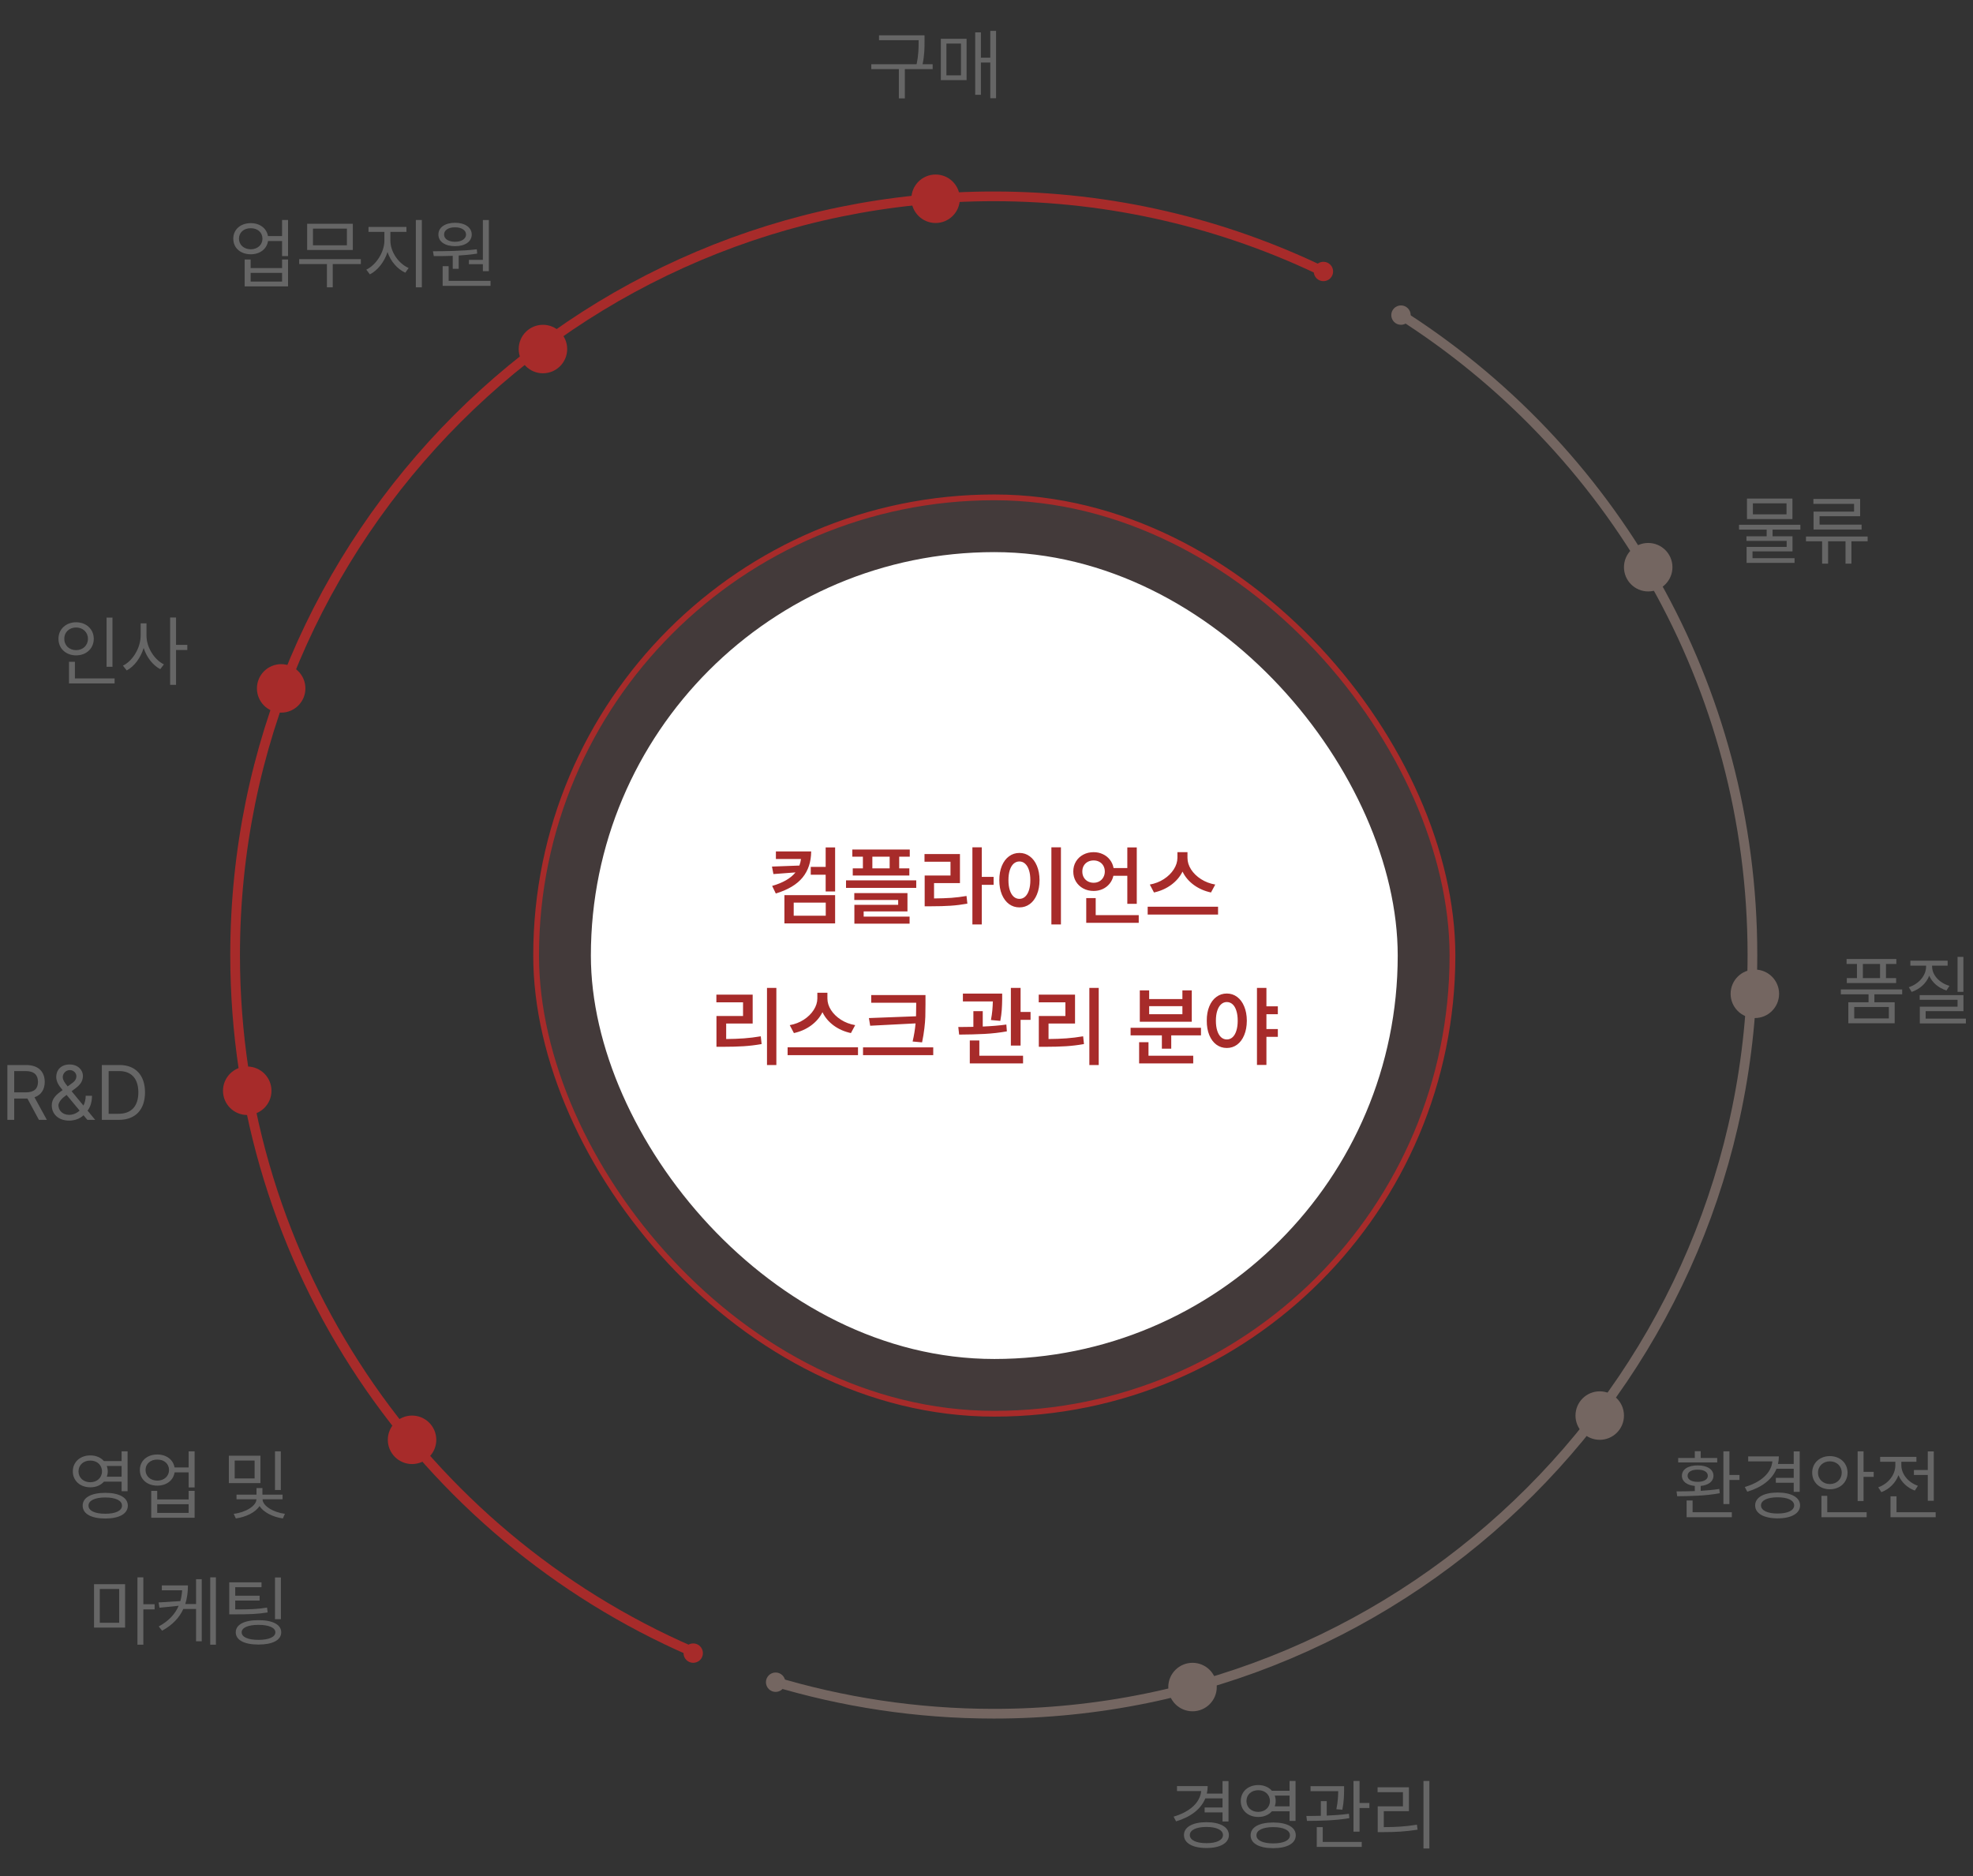 <svg width="407" height="387" viewBox="0 0 407 387" fill="none" xmlns="http://www.w3.org/2000/svg">
<rect x="0" y="0" width="407" height="387" fill="#333333" stroke="none"/>
<path d="M190.719 7.281V8.5C190.719 9.812 190.719 11.258 190.32 13.25H192.391V14.266H186.656V20.297H185.422V14.266H179.734V13.25H189.078C189.5 11.25 189.5 9.797 189.5 8.5V8.297H181.328V7.281H190.719ZM205.469 6.375V20.266H204.281V12.906H202.344V19.562H201.172V6.672H202.344V11.891H204.281V6.375H205.469ZM194.078 16.531V8H199.391V16.531H194.078ZM195.234 15.547H198.234V8.984H195.234V15.547Z" fill="#666666"/>
<path d="M371.391 108.25V109.25H365.656V110.625H369.766V113.734H361.516V115.141H370.188V116.109H360.297V112.812H368.562V111.578H360.266V110.625H364.438V109.25H358.734V108.25H371.391ZM360.375 107.078V102.844H369.75V107.078H360.375ZM361.594 106.094H368.531V103.828H361.594V106.094ZM385.266 110.672V111.656H381.922V116.266H380.703V111.656H377.109V116.266H375.875V111.656H372.547V110.672H385.266ZM374.078 103.938V102.922H383.719V106.484H375.344V108.219H384.016V109.234H374.109V105.531H382.469V103.938H374.078Z" fill="#666666"/>
<path d="M392.391 204.094V205.109H386.656V206.75H390.844V211.078H381.281V206.75H385.453V205.109H379.734V204.094H392.391ZM380.922 198.844V197.828H391.188V198.844H389.047V201.766H391.141V202.781H380.969V201.766H383.062V198.844H380.922ZM382.5 210.078H389.641V207.719H382.5V210.078ZM384.281 201.766H387.828V198.844H384.281V201.766ZM405.016 197.375V204.594H403.812V197.375H405.016ZM393.766 203.641C395.836 202.953 397.32 201.25 397.328 199.344V199.188H394.078V198.172H401.766V199.188H398.562V199.344C398.57 201.148 400.047 202.742 402.141 203.359L401.531 204.312C399.891 203.797 398.586 202.695 397.969 201.273C397.367 202.828 396.039 204.039 394.344 204.609L393.766 203.641ZM396 206.234V205.266H405.031V208.578H397.234V210.125H405.531V211.109H396.031V207.656H403.812V206.234H396Z" fill="#666666"/>
<path d="M356.75 299.375V304.25H358.828V305.281H356.75V310.25H355.516V299.375H356.75ZM345.844 307.641C346.945 307.641 348.25 307.625 349.609 307.578V306.516C347.992 306.367 346.945 305.594 346.953 304.422C346.945 303.086 348.25 302.273 350.203 302.281C352.172 302.273 353.453 303.086 353.469 304.422C353.453 305.586 352.438 306.359 350.828 306.516V307.523C352.125 307.445 353.445 307.328 354.656 307.141L354.766 308.016C351.789 308.578 348.414 308.617 345.984 308.641L345.844 307.641ZM346.188 301.672V300.75H349.609V299.344H350.828V300.75H354.234V301.672H346.188ZM347.922 312.969V309.516H349.156V311.938H357.25V312.969H347.922ZM348.125 304.422C348.117 305.18 348.922 305.672 350.203 305.672C351.484 305.672 352.297 305.18 352.297 304.422C352.297 303.633 351.484 303.148 350.203 303.156C348.922 303.148 348.117 303.633 348.125 304.422ZM371.25 299.391V307.734H370.016V305.859H366.328V304.844H370.016V302.969H366.469C365.555 305.203 363.414 306.82 360.438 307.703L359.922 306.734C363.273 305.742 365.375 303.859 365.617 301.453H360.625V300.422H366.953C366.953 300.969 366.891 301.492 366.773 301.984H370.016V299.391H371.25ZM362.062 310.531C362.055 308.875 363.859 307.875 366.703 307.875C369.516 307.875 371.328 308.875 371.328 310.531C371.328 312.195 369.516 313.203 366.703 313.203C363.859 313.203 362.055 312.195 362.062 310.531ZM363.266 310.531C363.273 311.578 364.609 312.211 366.703 312.203C368.766 312.211 370.102 311.578 370.109 310.531C370.102 309.484 368.766 308.852 366.703 308.859C364.609 308.852 363.273 309.484 363.266 310.531ZM384.422 299.375V303.609H386.516V304.641H384.422V309.625H383.203V299.375H384.422ZM373.828 303.781C373.82 301.766 375.398 300.367 377.469 300.359C379.555 300.367 381.109 301.766 381.125 303.781C381.109 305.789 379.555 307.203 377.469 307.203C375.398 307.203 373.82 305.789 373.828 303.781ZM375.031 303.781C375.023 305.148 376.094 306.125 377.469 306.125C378.867 306.125 379.914 305.148 379.922 303.781C379.914 302.406 378.867 301.438 377.469 301.438C376.094 301.438 375.023 302.406 375.031 303.781ZM375.734 312.969V308.562H376.938V311.938H385.062V312.969H375.734ZM398.906 299.391V309.578H397.672V304.25H394.812V303.234H397.672V299.391H398.906ZM387.453 306.797C389.5 306.078 390.984 304.242 390.984 302.25V301.531H387.844V300.516H395.328V301.531H392.219V302.25C392.219 304.047 393.609 305.789 395.641 306.484L395 307.469C393.438 306.898 392.227 305.734 391.625 304.297C391.023 305.906 389.742 307.18 388.094 307.797L387.453 306.797ZM389.984 312.969V308.656H391.219V311.938H399.297V312.969H389.984Z" fill="#666666"/>
<path d="M253.422 367.391V375.734H252.188V373.859H248.5V372.844H252.188V370.969H248.641C247.727 373.203 245.586 374.82 242.609 375.703L242.094 374.734C245.445 373.742 247.547 371.859 247.789 369.453H242.797V368.422H249.125C249.125 368.969 249.062 369.492 248.945 369.984H252.188V367.391H253.422ZM244.234 378.531C244.227 376.875 246.031 375.875 248.875 375.875C251.688 375.875 253.5 376.875 253.5 378.531C253.5 380.195 251.688 381.203 248.875 381.203C246.031 381.203 244.227 380.195 244.234 378.531ZM245.438 378.531C245.445 379.578 246.781 380.211 248.875 380.203C250.938 380.211 252.273 379.578 252.281 378.531C252.273 377.484 250.938 376.852 248.875 376.859C246.781 376.852 245.445 377.484 245.438 378.531ZM259.562 368.219C260.734 368.211 261.727 368.656 262.375 369.391H266.016V367.375H267.25V375.609H266.016V373.625H262.375C261.734 374.359 260.734 374.805 259.562 374.797C257.484 374.805 255.945 373.445 255.953 371.516C255.945 369.57 257.484 368.211 259.562 368.219ZM257.125 371.516C257.125 372.805 258.141 373.758 259.562 373.75C260.938 373.758 261.969 372.805 261.969 371.516C261.969 370.195 260.938 369.273 259.562 369.281C258.141 369.273 257.125 370.195 257.125 371.516ZM257.984 378.578C257.977 376.906 259.758 375.938 262.641 375.938C265.516 375.938 267.297 376.906 267.297 378.578C267.297 380.266 265.516 381.234 262.641 381.234C259.758 381.234 257.977 380.266 257.984 378.578ZM259.188 378.578C259.18 379.625 260.508 380.258 262.641 380.25C264.773 380.258 266.102 379.625 266.094 378.578C266.102 377.523 264.773 376.898 262.641 376.891C260.508 376.898 259.18 377.523 259.188 378.578ZM262.961 370.391C263.086 370.734 263.156 371.109 263.156 371.516C263.156 371.906 263.086 372.273 262.969 372.609H266.016V370.391H262.961ZM277.266 368.453V369.188C277.258 370.102 277.258 371.484 276.906 373.297L275.672 373.203C276.008 371.547 276.039 370.367 276.055 369.484H270.344V368.453H277.266ZM269.484 374.594C270.383 374.594 271.398 374.586 272.469 374.555V371.531H273.688V374.516C275.227 374.453 276.82 374.344 278.266 374.141L278.344 375.047C275.43 375.547 272.086 375.602 269.609 375.609L269.484 374.594ZM271.625 380.969V376.891H272.859V379.938H280.906V380.969H271.625ZM279.203 377.828V367.375H280.453V371.906H282.484V372.953H280.453V377.828H279.203ZM294.859 367.375V381.297H293.641V367.375H294.859ZM284.172 369.688V368.672H290.641V373.609H285.453V376.891C287.758 376.898 289.812 376.789 292.297 376.391L292.422 377.422C289.867 377.82 287.758 377.922 285.359 377.922H284.203V372.609H289.406V369.688H284.172Z" fill="#666666"/>
<path d="M51.734 46.031C53.594 46.023 55.016 47.109 55.281 48.703H58.188V45.375H59.422V52.828H58.188V49.719H55.289C55.047 51.359 53.617 52.453 51.734 52.453C49.617 52.453 48.117 51.141 48.125 49.234C48.117 47.352 49.617 46.023 51.734 46.031ZM49.297 49.234C49.297 50.5 50.305 51.414 51.734 51.422C53.133 51.414 54.141 50.5 54.141 49.234C54.141 47.953 53.133 47.062 51.734 47.078C50.305 47.062 49.297 47.953 49.297 49.234ZM50.469 59.078V53.531H51.703V55.297H58.188V53.531H59.422V59.078H50.469ZM51.703 58.078H58.188V56.281H51.703V58.078ZM74.438 53.453V54.469H68.641V59.266H67.438V54.469H61.719V53.453H74.438ZM63.359 51.562V46.156H72.781V51.562H63.359ZM64.562 50.594H71.562V47.156H64.562V50.594ZM80.531 49.641C80.539 52 82.25 54.398 84.297 55.281L83.609 56.25C81.984 55.516 80.586 53.914 79.938 51.992C79.289 54.031 77.883 55.797 76.297 56.594L75.562 55.625C77.555 54.672 79.289 52.047 79.297 49.641V47.828H76.016V46.812H83.844V47.828H80.531V49.641ZM85.781 59.266V45.375H87.016V59.266H85.781ZM100.844 45.391V55.938H99.609V54.5H96.734V53.609H99.609V45.391H100.844ZM89.312 51.828C91.898 51.812 95.383 51.789 98.359 51.422L98.438 52.312C97.203 52.508 95.898 52.633 94.625 52.711V55.453H93.391V52.773C91.984 52.828 90.648 52.828 89.484 52.828L89.312 51.828ZM90.438 48.375C90.43 46.914 91.82 45.953 93.875 45.953C95.914 45.953 97.305 46.914 97.312 48.375C97.305 49.859 95.914 50.781 93.875 50.781C91.82 50.781 90.43 49.859 90.438 48.375ZM91.312 58.969V54.906H92.547V57.938H101.188V58.969H91.312ZM91.609 48.375C91.594 49.281 92.516 49.867 93.875 49.875C95.195 49.867 96.133 49.281 96.141 48.375C96.133 47.484 95.195 46.875 93.875 46.891C92.516 46.875 91.594 47.484 91.609 48.375Z" fill="#666666"/>
<path d="M23.203 127.391V137.547H21.984V127.391H23.203ZM12.062 131.766C12.055 129.766 13.625 128.367 15.703 128.359C17.781 128.367 19.336 129.766 19.344 131.766C19.336 133.789 17.781 135.195 15.703 135.188C13.625 135.195 12.055 133.789 12.062 131.766ZM13.266 131.766C13.25 133.148 14.297 134.109 15.703 134.109C17.086 134.109 18.141 133.148 18.141 131.766C18.141 130.406 17.086 129.438 15.703 129.438C14.297 129.438 13.25 130.406 13.266 131.766ZM14.234 140.969V136.516H15.453V139.938H23.641V140.969H14.234ZM30.219 131.109C30.219 133.555 31.836 136.078 33.812 137.047L33.062 138.031C31.531 137.234 30.25 135.586 29.633 133.656C29.016 135.703 27.703 137.461 26.141 138.297L25.359 137.312C27.391 136.312 29 133.648 29.016 131.109V128.578H30.219V131.109ZM35.094 141.266V127.375H36.312V133.016H38.641V134.078H36.312V141.266H35.094Z" fill="#666666"/>
<path d="M1.523 231V219.688H5.367C8.016 219.688 9.227 221.156 9.227 223.172C9.227 224.672 8.555 225.844 7.117 226.344L9.664 231H8.023L5.656 226.602C5.57 226.609 5.477 226.609 5.383 226.609H2.93V231H1.523ZM2.93 225.328H5.32C7.125 225.328 7.828 224.516 7.836 223.172C7.828 221.82 7.125 220.938 5.305 220.938H2.93V225.328ZM14.289 231.156C12.062 231.156 10.68 229.828 10.68 228C10.68 226.625 11.594 225.781 12.914 224.867C12.141 223.938 11.602 223.156 11.602 222.156C11.602 220.625 12.68 219.578 14.352 219.578C16.055 219.578 17.102 220.68 17.102 221.953C17.102 223.031 16.523 223.781 15.602 224.469L14.773 225.094L17.211 228.055C17.5 227.484 17.68 226.805 17.68 226.031H18.977C18.969 227.602 18.5 228.531 18.062 229.094L19.633 231H18.023L17.227 230.047C16.492 230.789 15.328 231.156 14.289 231.156ZM12.055 228C12.055 229.047 12.922 229.969 14.258 229.969C15.031 229.969 15.805 229.656 16.422 229.086L13.742 225.859L13.352 226.156C12.336 226.891 12.055 227.672 12.055 228ZM12.945 222.172C12.945 222.797 13.406 223.43 13.961 224.102L14.711 223.547C15.336 223.133 15.75 222.711 15.758 221.953C15.75 221.391 15.203 220.734 14.398 220.734C13.547 220.734 12.945 221.477 12.945 222.172ZM24.523 231H21.008V219.688H24.664C27.969 219.688 29.914 221.805 29.914 225.328C29.914 228.859 27.969 231 24.523 231ZM22.414 229.75H24.43C27.203 229.75 28.539 228.07 28.539 225.328C28.539 222.594 27.203 220.938 24.57 220.938H22.414V229.75Z" fill="#666666"/>
<path d="M18.633 300.219C19.805 300.211 20.797 300.656 21.445 301.391H25.086V299.375H26.32V307.609H25.086V305.625H21.445C20.805 306.359 19.805 306.805 18.633 306.797C16.555 306.805 15.016 305.445 15.023 303.516C15.016 301.57 16.555 300.211 18.633 300.219ZM16.195 303.516C16.195 304.805 17.211 305.758 18.633 305.75C20.008 305.758 21.039 304.805 21.039 303.516C21.039 302.195 20.008 301.273 18.633 301.281C17.211 301.273 16.195 302.195 16.195 303.516ZM17.055 310.578C17.047 308.906 18.828 307.938 21.711 307.938C24.586 307.938 26.367 308.906 26.367 310.578C26.367 312.266 24.586 313.234 21.711 313.234C18.828 313.234 17.047 312.266 17.055 310.578ZM18.258 310.578C18.25 311.625 19.578 312.258 21.711 312.25C23.844 312.258 25.172 311.625 25.164 310.578C25.172 309.523 23.844 308.898 21.711 308.891C19.578 308.898 18.25 309.523 18.258 310.578ZM22.031 302.391C22.156 302.734 22.227 303.109 22.227 303.516C22.227 303.906 22.156 304.273 22.039 304.609H25.086V302.391H22.031ZM32.461 300.031C34.32 300.023 35.742 301.109 36.008 302.703H38.914V299.375H40.148V306.828H38.914V303.719H36.016C35.773 305.359 34.344 306.453 32.461 306.453C30.344 306.453 28.844 305.141 28.852 303.234C28.844 301.352 30.344 300.023 32.461 300.031ZM30.023 303.234C30.023 304.5 31.031 305.414 32.461 305.422C33.859 305.414 34.867 304.5 34.867 303.234C34.867 301.953 33.859 301.062 32.461 301.078C31.031 301.062 30.023 301.953 30.023 303.234ZM31.195 313.078V307.531H32.43V309.297H38.914V307.531H40.148V313.078H31.195ZM32.43 312.078H38.914V310.281H32.43V312.078ZM53.727 300.281V305.938H47.211V300.281H53.727ZM48.211 312.266C50.602 312 52.898 310.648 52.898 309.266H48.789V308.312H52.914V306.953H54.133V308.312H58.289V309.266H54.164C54.156 310.617 56.391 311.969 58.773 312.266L58.352 313.219C56.266 312.93 54.359 311.945 53.531 310.664C52.695 311.977 50.742 312.93 48.648 313.219L48.211 312.266ZM48.414 304.969H52.523V301.281H48.414V304.969ZM56.727 307.359V299.375H57.93V307.359H56.727ZM25.805 326.781V335.734H19.398V326.781H25.805ZM20.586 334.734H24.586V327.766H20.586V334.734ZM28.352 339.266V325.375H29.57V330.922H31.898V331.984H29.57V339.266H28.352ZM38.773 327.031C38.766 328.344 38.617 329.648 38.219 330.875H40.445V325.75H41.617V338.562H40.445V331.891H37.82C37.039 333.602 35.68 335.148 33.445 336.375L32.742 335.5C34.883 334.336 36.156 332.875 36.859 331.234L32.898 331.641L32.711 330.547L37.203 330.266C37.406 329.547 37.523 328.812 37.57 328.047H33.383V327.031H38.773ZM43.367 339.266V325.375H44.539V339.266H43.367ZM53.945 326.406V327.406H48.523V329.156H53.555V330.156H48.523V331.984C51.477 331.992 53.133 331.938 55.086 331.609L55.211 332.609C53.188 332.938 51.484 333.008 48.414 333H47.289V326.406H53.945ZM48.633 336.703C48.633 335.117 50.391 334.188 53.336 334.203C56.227 334.188 58.016 335.117 58.008 336.703C58.016 338.32 56.227 339.234 53.336 339.234C50.391 339.234 48.633 338.32 48.633 336.703ZM49.852 336.703C49.852 337.688 51.148 338.266 53.336 338.266C55.461 338.266 56.797 337.688 56.805 336.703C56.797 335.758 55.461 335.172 53.336 335.172C51.148 335.172 49.852 335.758 49.852 336.703ZM56.727 334V325.391H57.945V334H56.727Z" fill="#666666"/>
<rect x="110.594" y="102.594" width="189.028" height="189.027" rx="94.514" fill="#D77F7E" fill-opacity="0.1"/>
<rect x="110.594" y="102.594" width="189.028" height="189.027" rx="94.514" stroke="#A72B2A" stroke-width="1.189"/>
<rect x="121.888" y="113.889" width="166.44" height="166.439" rx="83.22" fill="white"/>
<path d="M167.333 175.625C167.321 177.781 166.729 179.577 165.557 181.013C164.385 182.448 162.546 183.547 160.038 184.309L159.282 182.744C161.52 182.1 163.126 181.171 164.098 179.958L159.546 180.301L159.247 178.754L164.907 178.543C165.059 178.121 165.168 177.67 165.232 177.189H160.055V175.625H167.333ZM172.272 183.887H170.321V180.441H167.245V178.824H170.321V174.799H172.272V183.887ZM172.272 190.479H161.813V184.643H172.272V190.479ZM163.729 188.896H170.339V186.189H163.729V188.896ZM187.671 176.715H185.491V179.123H187.583V180.6H175.911V179.123H178.003V176.715H175.823V175.238H187.671V176.715ZM189.007 183.148H174.522V181.602H189.007V183.148ZM187.196 188H178.161V189.072H187.635V190.531H176.245V186.646H185.28V185.645H176.227V184.221H187.196V188ZM183.522 179.123V176.715H179.954V179.123H183.522ZM202.524 180.881H204.968V182.516H202.524V190.689H200.591V174.781H202.524V180.881ZM198.024 182.164H192.68V185.328C194.028 185.316 195.218 185.275 196.249 185.205C197.28 185.129 198.323 185 199.378 184.818L199.553 186.4C198.393 186.611 197.236 186.755 196.082 186.831C194.933 186.907 193.589 186.945 192.048 186.945H190.747V180.6H196.073V177.752H190.712V176.17H198.024V182.164ZM218.854 190.689H216.885V174.781H218.854V190.689ZM210.294 175.941C211.091 175.941 211.8 176.173 212.421 176.636C213.048 177.093 213.54 177.746 213.897 178.596C214.255 179.439 214.436 180.424 214.442 181.549C214.436 182.68 214.255 183.67 213.897 184.52C213.546 185.369 213.056 186.025 212.429 186.488C211.802 186.945 211.091 187.174 210.294 187.174C209.491 187.174 208.776 186.945 208.149 186.488C207.522 186.025 207.03 185.369 206.673 184.52C206.321 183.67 206.145 182.68 206.145 181.549C206.145 180.424 206.321 179.439 206.673 178.596C207.03 177.746 207.522 177.093 208.149 176.636C208.776 176.173 209.491 175.941 210.294 175.941ZM210.294 177.699C209.843 177.699 209.444 177.852 209.098 178.156C208.759 178.461 208.495 178.903 208.307 179.483C208.12 180.063 208.026 180.752 208.026 181.549C208.026 182.352 208.12 183.043 208.307 183.623C208.495 184.203 208.759 184.648 209.098 184.959C209.444 185.264 209.843 185.416 210.294 185.416C210.739 185.416 211.132 185.264 211.471 184.959C211.811 184.648 212.075 184.203 212.262 183.623C212.45 183.043 212.544 182.352 212.544 181.549C212.544 180.752 212.45 180.066 212.262 179.492C212.075 178.912 211.811 178.47 211.471 178.165C211.132 177.854 210.739 177.699 210.294 177.699ZM234.499 186.436H232.548V180.652H229.674C229.539 181.268 229.278 181.812 228.891 182.287C228.505 182.762 228.027 183.131 227.459 183.395C226.89 183.652 226.272 183.781 225.604 183.781C224.813 183.781 224.098 183.611 223.46 183.271C222.821 182.926 222.317 182.448 221.948 181.839C221.585 181.229 221.403 180.541 221.403 179.773C221.403 179.006 221.585 178.32 221.948 177.717C222.317 177.107 222.821 176.633 223.46 176.293C224.098 175.953 224.813 175.783 225.604 175.783C226.29 175.783 226.923 175.921 227.503 176.196C228.089 176.466 228.572 176.85 228.953 177.348C229.34 177.84 229.592 178.408 229.709 179.053H232.548V174.799H234.499V186.436ZM234.903 190.355H224.075V185.258H226.026V188.773H234.903V190.355ZM225.604 177.488C225.159 177.488 224.758 177.582 224.4 177.77C224.049 177.957 223.77 178.224 223.565 178.569C223.366 178.915 223.266 179.316 223.266 179.773C223.266 180.23 223.366 180.635 223.565 180.986C223.77 181.338 224.049 181.61 224.4 181.804C224.758 181.997 225.159 182.094 225.604 182.094C226.038 182.094 226.427 181.997 226.773 181.804C227.119 181.61 227.391 181.338 227.591 180.986C227.796 180.635 227.901 180.23 227.907 179.773C227.901 179.316 227.799 178.915 227.599 178.569C227.4 178.224 227.125 177.957 226.773 177.77C226.427 177.582 226.038 177.488 225.604 177.488ZM244.958 176.961C244.958 177.775 245.204 178.569 245.696 179.343C246.194 180.116 246.88 180.784 247.753 181.347C248.626 181.903 249.604 182.275 250.688 182.463L249.809 184.098C248.479 183.816 247.296 183.298 246.259 182.542C245.227 181.78 244.454 180.863 243.938 179.791C243.411 180.857 242.629 181.771 241.592 182.533C240.554 183.289 239.374 183.811 238.05 184.098L237.188 182.463C238.26 182.27 239.227 181.895 240.089 181.338C240.956 180.775 241.635 180.107 242.128 179.334C242.626 178.561 242.878 177.77 242.884 176.961V175.783H244.958V176.961ZM251.268 188.65H236.749V187.033H251.268V188.65ZM160.152 219.689H158.219V203.781H160.152V219.689ZM155.265 211.129H149.799V214.328C151.14 214.316 152.371 214.27 153.49 214.188C154.615 214.105 155.763 213.965 156.935 213.766L157.111 215.365C155.851 215.588 154.612 215.737 153.393 215.813C152.175 215.89 150.771 215.928 149.183 215.928H147.795V209.582H153.279V206.752H147.777V205.17H155.265V211.129ZM170.681 205.961C170.681 206.775 170.927 207.569 171.42 208.343C171.918 209.116 172.603 209.784 173.476 210.347C174.349 210.903 175.328 211.275 176.412 211.463L175.533 213.098C174.203 212.816 173.019 212.298 171.982 211.542C170.951 210.78 170.177 209.863 169.662 208.791C169.135 209.857 168.352 210.771 167.315 211.533C166.278 212.289 165.097 212.811 163.773 213.098L162.912 211.463C163.984 211.27 164.951 210.895 165.812 210.338C166.679 209.775 167.359 209.107 167.851 208.334C168.349 207.561 168.601 206.77 168.607 205.961V204.783H170.681V205.961ZM176.992 217.65H162.472V216.033H176.992V217.65ZM190.914 207.156C190.914 208.17 190.902 209.028 190.879 209.731C190.855 210.435 190.791 211.229 190.685 212.113C190.586 212.998 190.427 213.965 190.211 215.014L188.26 214.838C188.558 213.555 188.76 212.31 188.866 211.103L179.506 211.586L179.242 210.004L188.963 209.635C188.986 209.066 188.998 208.24 188.998 207.156V206.84H179.717V205.258H190.914V207.156ZM192.513 217.65H178.029V216.051H192.513V217.65ZM206.734 205.908V206.119C206.722 206.928 206.693 207.666 206.646 208.334C206.599 209.002 206.5 209.752 206.347 210.584L204.414 210.408C204.554 209.67 204.651 209.002 204.704 208.404C204.757 207.801 204.792 207.191 204.809 206.576H198.631V204.959H206.734V205.908ZM202.726 211.753C204.607 211.671 206.23 211.533 207.595 211.34L207.701 212.746C206.236 213.01 204.707 213.186 203.113 213.273C201.525 213.355 199.773 213.402 197.857 213.414L197.681 211.85H197.998L200.793 211.814V208.58H202.726V211.753ZM210.531 208.738H212.588V210.373H210.531V215.682H208.527V203.781H210.531V208.738ZM211.041 219.355H200.054V214.627H202.023V217.773H211.041V219.355ZM226.65 219.689H224.717V203.781H226.65V219.689ZM221.763 211.129H216.297V214.328C217.638 214.316 218.869 214.27 219.988 214.188C221.113 214.105 222.261 213.965 223.433 213.766L223.609 215.365C222.349 215.588 221.11 215.737 219.891 215.813C218.673 215.89 217.269 215.928 215.681 215.928H214.293V209.582H219.777V206.752H214.275V205.17H221.763V211.129ZM247.744 213.572H241.609V216.314H239.676V213.572H233.224V212.008H247.744V213.572ZM246.144 219.355H234.982V214.979H236.916V217.773H246.144V219.355ZM237.056 206.084H243.912V204.291H245.845V210.76H235.123V204.291H237.056V206.084ZM243.912 209.213V207.543H237.056V209.213H243.912ZM253.07 204.941C253.867 204.941 254.576 205.173 255.197 205.636C255.818 206.093 256.304 206.746 256.656 207.596C257.013 208.439 257.195 209.424 257.201 210.549C257.195 211.686 257.013 212.679 256.656 213.528C256.304 214.378 255.818 215.031 255.197 215.488C254.576 215.945 253.867 216.174 253.07 216.174C252.267 216.174 251.552 215.945 250.926 215.488C250.299 215.025 249.809 214.369 249.458 213.52C249.106 212.67 248.933 211.68 248.939 210.549C248.933 209.43 249.106 208.445 249.458 207.596C249.809 206.746 250.299 206.093 250.926 205.636C251.552 205.173 252.267 204.941 253.07 204.941ZM253.07 206.699C252.625 206.699 252.232 206.854 251.892 207.165C251.552 207.47 251.289 207.912 251.101 208.492C250.914 209.066 250.82 209.752 250.82 210.549C250.82 211.352 250.914 212.043 251.101 212.623C251.289 213.203 251.552 213.648 251.892 213.959C252.232 214.264 252.625 214.416 253.07 214.416C253.521 214.416 253.917 214.264 254.257 213.959C254.596 213.648 254.857 213.203 255.039 212.623C255.226 212.043 255.32 211.352 255.32 210.549C255.32 209.752 255.226 209.063 255.039 208.483C254.857 207.903 254.596 207.461 254.257 207.156C253.917 206.852 253.521 206.699 253.07 206.699ZM263.599 209.213H261.244V212.271H263.599V213.871H261.244V219.672H259.293V203.781H261.244V207.578H263.599V209.213Z" fill="#A72B2A"/>
<ellipse cx="273" cy="56" rx="2" ry="2" fill="#A72B2A"/>
<ellipse cx="143" cy="341" rx="2" ry="2" fill="#A72B2A"/>
<path d="M272.9 56C252.4 46.1 229.3 40.5 205 40.5C118.6 40.5 48.5 110.6 48.5 197C48.5 261.3 87.2 316.5 142.6 340.6" stroke="#A72B2A" stroke-width="2" stroke-miterlimit="10"/>
<circle cx="193" cy="41" r="5" fill="#A72B2A"/>
<circle cx="112" cy="72" r="5" fill="#A72B2A"/>
<circle cx="58" cy="142" r="5" fill="#A72B2A"/>
<circle cx="51" cy="225" r="5" fill="#A72B2A"/>
<circle cx="85" cy="297" r="5" fill="#A72B2A"/>
<circle cx="246" cy="348" r="5" fill="#746661"/>
<circle cx="330" cy="292" r="5" fill="#746661"/>
<circle cx="362" cy="205" r="5" fill="#746661"/>
<circle cx="340" cy="117" r="5" fill="#746661"/>
<ellipse cx="289" cy="65" rx="2" ry="2" fill="#746661"/>
<ellipse cx="160" cy="347" rx="2" ry="2" fill="#746661"/>
<path d="M159.2 346.7C173.7 351.1 189.1 353.5 205 353.5C291.4 353.5 361.5 283.4 361.5 197C361.5 141.2 332.3 92.2 288.3 64.5" stroke="#746661" stroke-width="2" stroke-miterlimit="10"/>
</svg>
